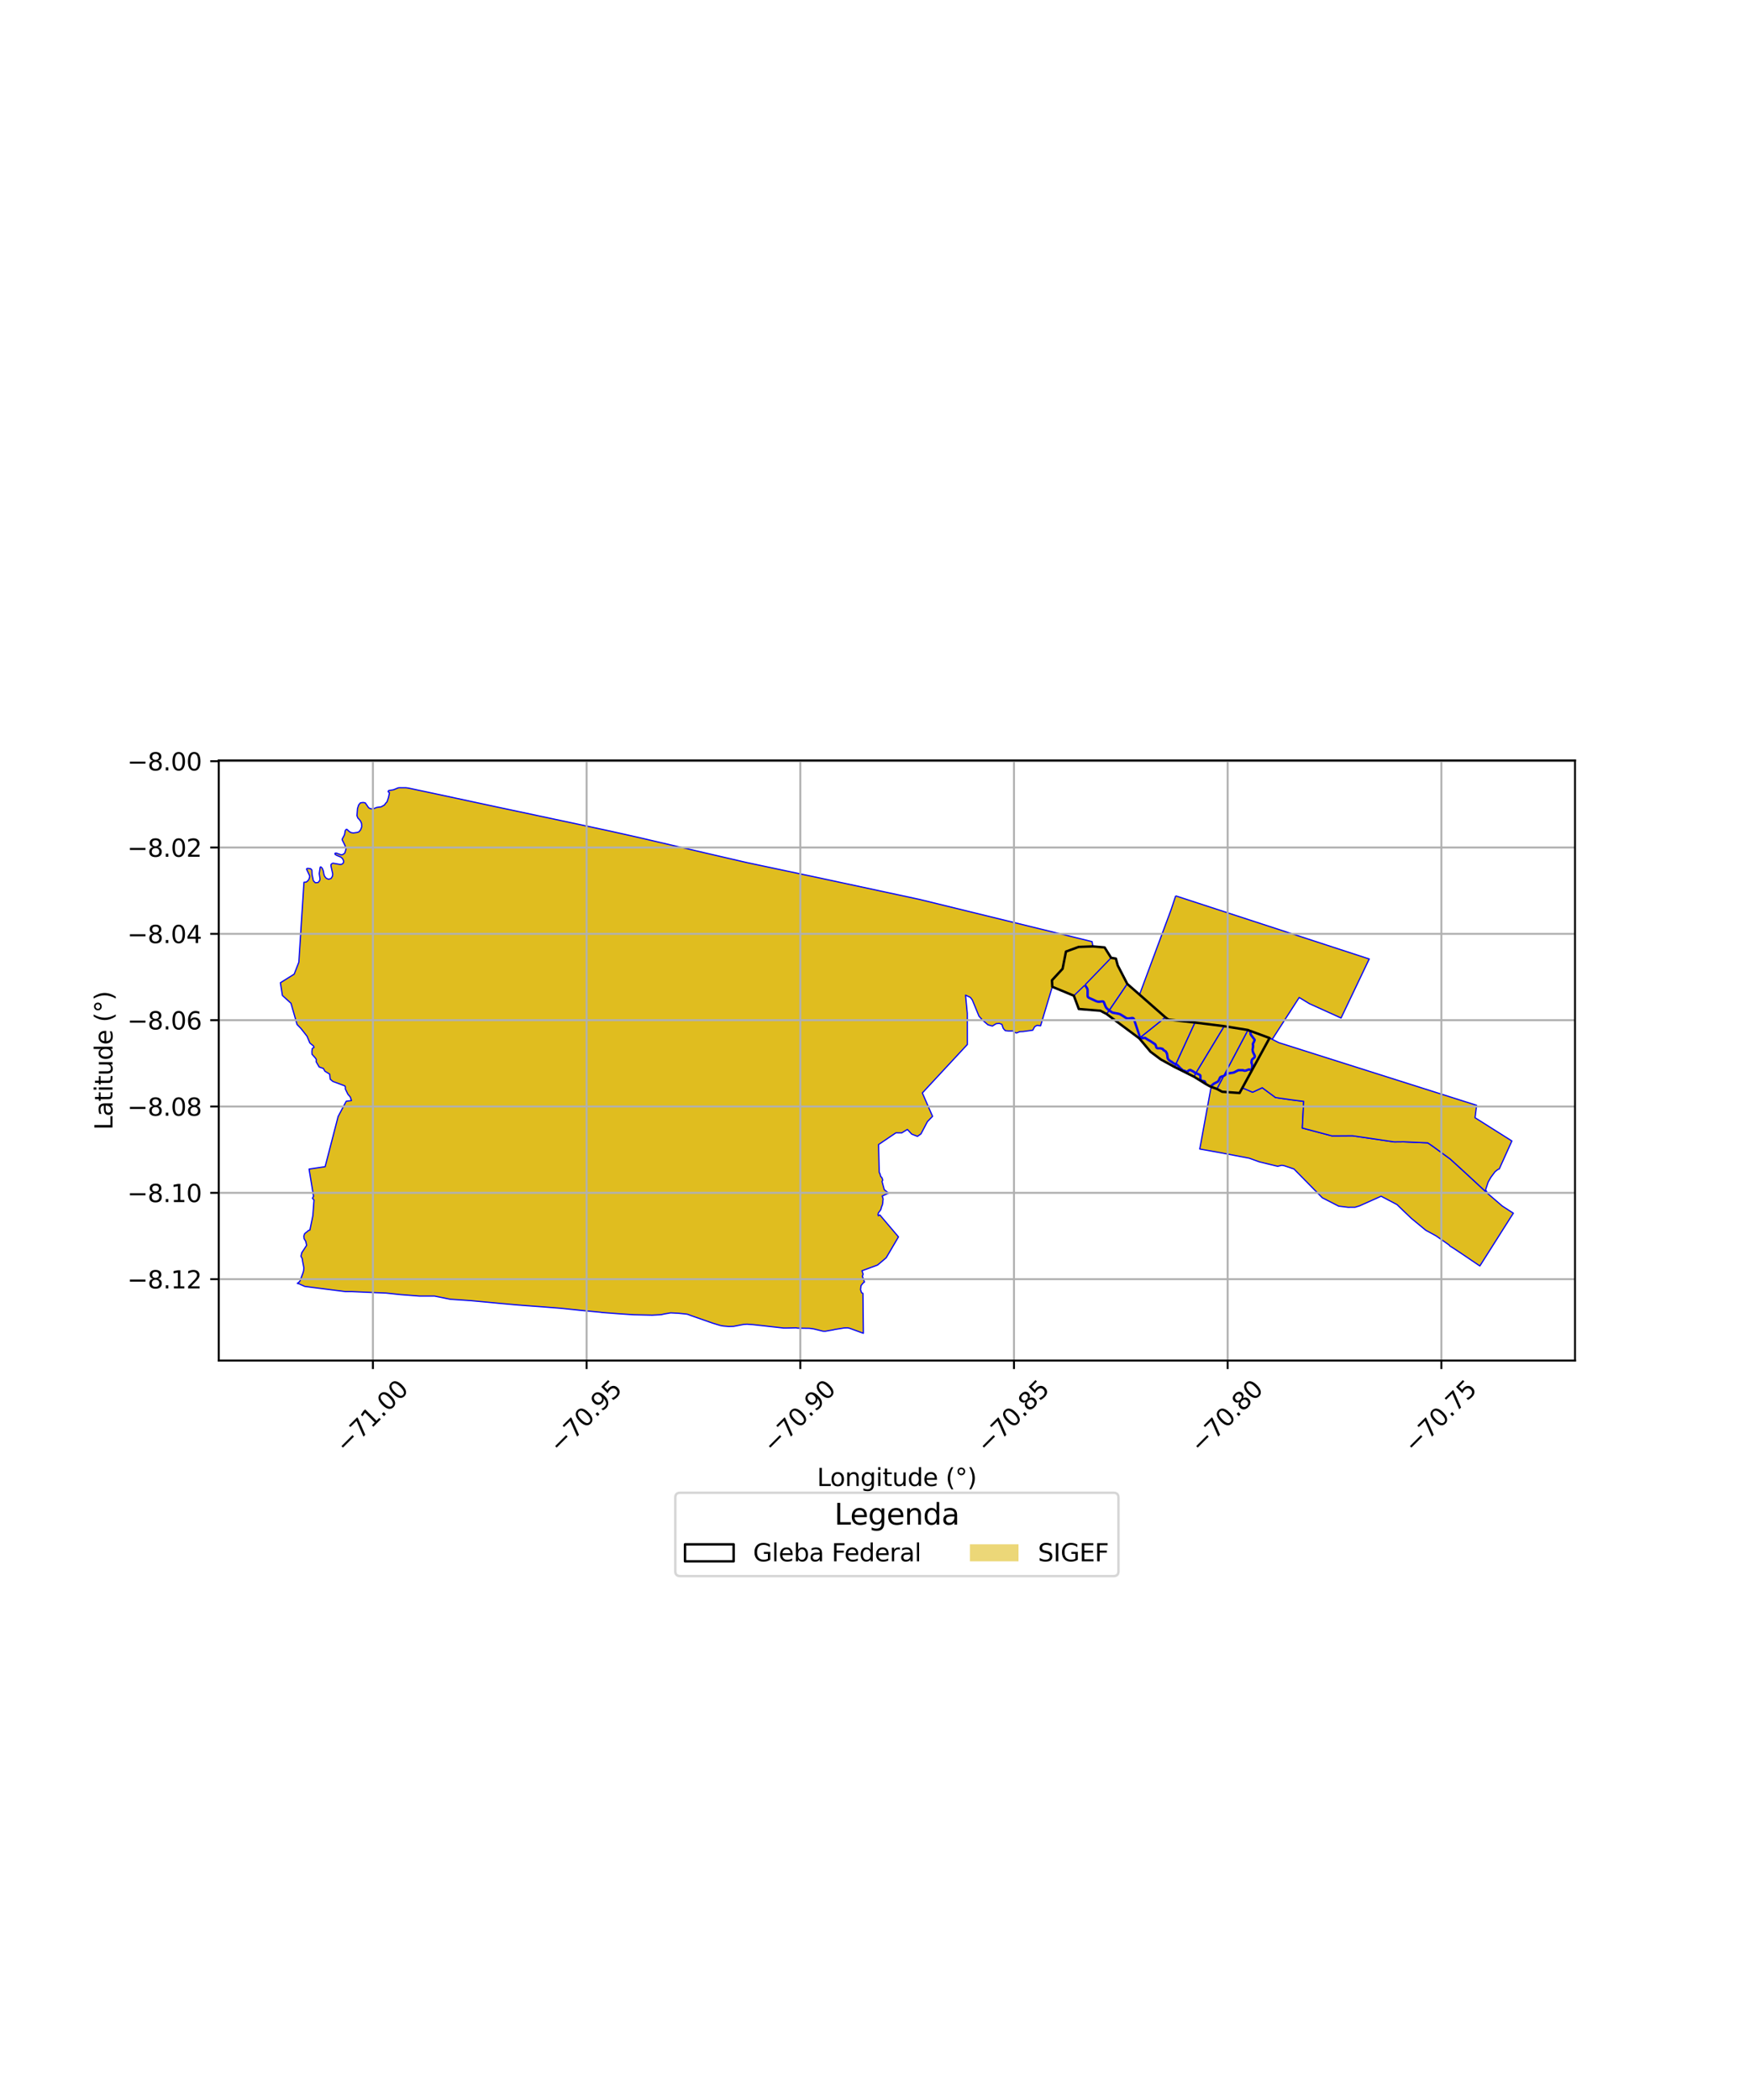 <?xml version="1.0" encoding="utf-8" standalone="no"?>
<!DOCTYPE svg PUBLIC "-//W3C//DTD SVG 1.1//EN"
  "http://www.w3.org/Graphics/SVG/1.1/DTD/svg11.dtd">
<svg xmlns:xlink="http://www.w3.org/1999/xlink" width="720pt" height="864pt" viewBox="0 0 720 864" xmlns="http://www.w3.org/2000/svg" version="1.1">
 <defs>
  <style type="text/css">*{stroke-linejoin: round; stroke-linecap: butt}</style>
 </defs>
 <g id="figure_1">
  <g id="patch_1">
   <path d="M 0 864 
L 720 864 
L 720 0 
L 0 0 
z
" style="fill: #ffffff"/>
  </g>
  <g id="axes_1">
   <g id="patch_2">
    <path d="M 90 559.78 
L 648 559.78 
L 648 312.86 
L 90 312.86 
z
" style="fill: #ffffff"/>
   </g>
   <g id="PatchCollection_1">
    <path d="M 164.312 324.084 
L 167.057 324.106 
L 168.028 324.231 
L 177.88 326.319 
L 205.388 332.215 
L 236.626 338.846 
L 240.017 339.573 
L 240.734 339.727 
L 251.637 342.066 
L 262.212 344.436 
L 262.948 344.607 
L 270.466 346.355 
L 279.289 348.407 
L 295.662 352.2 
L 296.693 352.439 
L 303.155 353.936 
L 307.165 354.864 
L 313.62 356.232 
L 337.412 361.263 
L 363.637 366.893 
L 376.269 369.604 
L 378.165 370.007 
L 449.308 387.413 
L 449.648 389.378 
L 443.793 389.593 
L 438.57 391.506 
L 437.178 398.584 
L 432.812 403.313 
L 432.947 405.994 
L 428.116 422.054 
L 426.727 421.841 
L 425.84 422.302 
L 425.494 422.752 
L 424.932 423.85 
L 420.926 424.405 
L 419.533 424.461 
L 418.197 425.012 
L 417.488 424.744 
L 416.728 424.148 
L 414.951 424.174 
L 413.555 424.028 
L 413.516 423.929 
L 413.041 423.447 
L 412.701 422.962 
L 412.213 421.444 
L 411.14 421.059 
L 409.864 421.175 
L 408.938 421.735 
L 408.307 422.146 
L 406.468 421.631 
L 404.229 419.705 
L 402.772 418.06 
L 400.026 411.397 
L 399.234 410.358 
L 397.259 409.424 
L 397.302 410.051 
L 397.963 416.918 
L 397.979 429.76 
L 379.483 449.671 
L 383.676 459.288 
L 381.57 461.472 
L 378.911 466.516 
L 377.475 467.531 
L 375.104 466.609 
L 373.314 464.69 
L 370.991 466.113 
L 368.609 466.08 
L 361.458 470.906 
L 361.727 482.13 
L 361.803 482.485 
L 362.028 482.825 
L 362.333 483.977 
L 362.812 484.482 
L 363.096 485.183 
L 363.156 485.661 
L 362.889 486.069 
L 363.805 489.441 
L 365.56 490.882 
L 362.954 492.096 
L 363.267 492.981 
L 363.34 493.461 
L 363.261 493.864 
L 363.226 494.344 
L 363.194 494.87 
L 363.035 495.736 
L 362.757 496.371 
L 362.585 496.942 
L 362.393 497.662 
L 361.899 498.351 
L 361.41 498.995 
L 361.233 499.621 
L 361.353 500.207 
L 361.984 499.853 
L 369.657 508.887 
L 364.602 517.486 
L 362.247 519.484 
L 361.024 520.489 
L 354.624 522.835 
L 355.114 524.202 
L 354.816 525.11 
L 355.669 527.463 
L 355.143 527.814 
L 354.244 528.956 
L 354.049 530.591 
L 354.471 531.853 
L 355.038 532.132 
L 355.222 548.556 
L 349.468 546.46 
L 348.693 546.319 
L 347.317 546.361 
L 343.32 547.003 
L 342.918 547.128 
L 339.576 547.718 
L 338.624 547.703 
L 334.767 546.742 
L 333.032 546.503 
L 328.136 546.438 
L 327.625 546.311 
L 323.896 546.39 
L 322.483 546.404 
L 309.869 544.996 
L 307.377 544.814 
L 306.031 544.885 
L 301.856 545.704 
L 299.869 545.769 
L 297.633 545.577 
L 296.46 545.368 
L 293.133 544.358 
L 284.351 541.286 
L 282.975 540.772 
L 282.446 540.659 
L 279.104 540.314 
L 275.935 540.153 
L 273.237 540.622 
L 272 540.908 
L 268.332 541.096 
L 260.64 540.929 
L 255.292 540.574 
L 247.524 539.981 
L 247.19 539.903 
L 238.899 539.118 
L 230.383 538.232 
L 222.957 537.653 
L 218.524 537.331 
L 217.887 537.278 
L 216.691 537.199 
L 212.208 536.851 
L 205.657 536.248 
L 200.91 535.797 
L 193.678 535.126 
L 185.231 534.546 
L 178.768 533.239 
L 172.481 533.235 
L 165.654 532.706 
L 164.7 532.632 
L 158.876 532.012 
L 150.653 531.666 
L 144.58 531.39 
L 142.22 531.408 
L 130.845 529.974 
L 125.39 529.261 
L 122.939 528.177 
L 122.321 528.032 
L 123.186 527.338 
L 123.494 526.873 
L 124.646 523.718 
L 124.909 522.811 
L 125.012 521.612 
L 124.498 518.946 
L 124.342 517.835 
L 123.83 516.853 
L 124.172 515.383 
L 126.151 512.377 
L 125.801 510.734 
L 125.1 509.61 
L 125.013 508.531 
L 125.261 507.718 
L 125.552 507.368 
L 126.672 506.498 
L 126.88 506.234 
L 127.49 506.101 
L 128.724 500.11 
L 129.193 493.72 
L 128.538 493.006 
L 128.994 492.199 
L 127.239 481.475 
L 127.16 480.986 
L 129.923 480.576 
L 130.474 480.497 
L 133.767 480.01 
L 133.91 479.456 
L 134.068 478.843 
L 139.109 459.373 
L 142.439 453.078 
L 144.605 452.797 
L 144.115 451.341 
L 143.147 450.217 
L 142.085 448.056 
L 142.095 447.282 
L 141.891 446.775 
L 136.961 444.946 
L 135.86 444.013 
L 135.643 441.942 
L 133.683 440.732 
L 133.033 439.583 
L 131.323 438.996 
L 130.182 437.03 
L 130.071 436.824 
L 130.118 435.828 
L 129.701 435.248 
L 128.361 433.745 
L 128.312 432.602 
L 128.464 431.395 
L 129.213 430.919 
L 128.897 430.229 
L 128.398 429.893 
L 127.474 429.096 
L 126.32 426.335 
L 124.834 424.444 
L 123.848 423.188 
L 122.221 421.506 
L 121.227 418.043 
L 119.716 412.779 
L 116.184 409.564 
L 115.364 404.326 
L 121.036 400.784 
L 122.952 395.858 
L 125.056 362.983 
L 125.964 362.923 
L 126.677 362.374 
L 127.142 361.659 
L 127.396 360.845 
L 127.385 360.281 
L 126.158 357.693 
L 126.156 357.476 
L 126.274 357.352 
L 126.607 357.266 
L 127.636 357.382 
L 127.952 357.531 
L 128.318 358.003 
L 128.393 359.816 
L 128.952 362.406 
L 129.738 363.185 
L 130.899 363.084 
L 131.546 362.24 
L 131.654 361.663 
L 131.336 359.431 
L 131.7 356.901 
L 131.768 356.773 
L 131.858 356.68 
L 131.962 356.653 
L 132.039 356.687 
L 132.58 357.211 
L 132.996 358.257 
L 133.297 359.891 
L 133.632 360.653 
L 133.952 361.004 
L 134.222 361.334 
L 135.17 361.745 
L 136.203 361.433 
L 136.744 360.573 
L 136.891 359.641 
L 136.166 356.245 
L 136.176 355.777 
L 136.341 355.479 
L 136.904 355.159 
L 137.022 355.154 
L 139.757 355.627 
L 140.321 355.661 
L 140.828 355.456 
L 141.294 354.995 
L 141.38 354.378 
L 141.256 353.88 
L 140.83 353.13 
L 140.152 352.59 
L 138.531 351.927 
L 138.041 351.64 
L 137.904 351.518 
L 137.826 351.401 
L 137.796 351.291 
L 137.842 351.101 
L 137.907 351.038 
L 138.015 350.989 
L 138.176 350.966 
L 138.36 350.981 
L 140.402 351.72 
L 141.043 351.575 
L 141.848 350.986 
L 142.239 349.721 
L 142.386 349.109 
L 141.833 347.638 
L 140.801 345.554 
L 140.824 345.158 
L 141.561 343.78 
L 141.727 343.412 
L 141.81 343.033 
L 142.048 341.732 
L 142.354 341.332 
L 142.487 341.235 
L 142.589 341.2 
L 142.658 341.205 
L 142.76 341.25 
L 143.76 342.172 
L 144.505 342.565 
L 145.377 342.699 
L 146.938 342.477 
L 147.642 342.266 
L 148.346 341.435 
L 148.812 340.219 
L 148.773 338.932 
L 148.491 338.13 
L 148.066 337.44 
L 147.215 336.531 
L 146.86 335.59 
L 147.083 332.642 
L 147.559 331.187 
L 148.29 330.311 
L 149.429 330.157 
L 150.278 330.316 
L 151.641 332.297 
L 152.094 332.586 
L 152.545 332.749 
L 153.033 332.803 
L 153.811 332.673 
L 155.064 332.187 
L 156.822 331.945 
L 158.193 331.185 
L 158.671 330.47 
L 159.234 329.899 
L 159.836 328.113 
L 160.239 326.154 
L 159.687 325.76 
L 159.77 325.404 
L 159.977 325.24 
L 161.893 324.932 
L 163.785 324.154 
L 164.312 324.084 
" clip-path="url(#p48d06130a2)" style="fill: #e0bd1f; stroke: #0000ff; stroke-width: 0.5"/>
    <path d="M 498.296 447.145 
L 500.701 448.035 
L 502.83 449.177 
L 509.984 449.696 
L 511.151 447.558 
L 515.35 449.375 
L 519.326 447.528 
L 524.779 451.557 
L 531.221 452.485 
L 536.366 453.129 
L 535.814 464.111 
L 548.02 467.34 
L 556.425 467.286 
L 573.589 469.805 
L 577.49 469.768 
L 587.394 470.199 
L 589.47 471.595 
L 596.706 476.884 
L 602.764 482.405 
L 612.203 491.141 
L 612.444 491.356 
L 618.097 496.209 
L 622.636 499.144 
L 621.339 501.158 
L 608.855 520.859 
L 605.481 518.58 
L 603.48 517.214 
L 599.722 514.696 
L 598.168 513.665 
L 596.507 512.639 
L 596.215 512.223 
L 590.787 508.441 
L 586.598 506.163 
L 580.691 501.284 
L 577.672 498.413 
L 574.791 495.62 
L 568.227 492.162 
L 559.373 496.12 
L 557.49 496.704 
L 554.638 496.717 
L 550.767 496.246 
L 544.044 492.807 
L 532.376 480.963 
L 528.33 479.6 
L 527.344 479.431 
L 525.669 479.845 
L 518.185 478.039 
L 513.995 476.53 
L 501.394 474.126 
L 493.611 472.747 
L 498.296 447.145 
" clip-path="url(#p48d06130a2)" style="fill: #e0bd1f; stroke: #0000ff; stroke-width: 0.5"/>
    <path d="M 449.648 389.378 
L 454.465 389.797 
L 457.151 394.075 
L 446.529 405.089 
L 446.223 405.403 
L 441.812 409.661 
L 432.947 405.994 
L 432.812 403.313 
L 437.178 398.584 
L 438.57 391.506 
L 443.793 389.593 
L 449.648 389.378 
" clip-path="url(#p48d06130a2)" style="fill: #e0bd1f; stroke: #0000ff; stroke-width: 0.5"/>
    <path d="M 449.648 389.378 
L 454.465 389.797 
L 457.151 394.075 
L 459.111 394.395 
L 459.849 397.184 
L 463.799 404.812 
L 468.838 409.217 
L 479.468 418.549 
L 480.711 419.481 
L 491.653 420.709 
L 503.698 422.206 
L 513.486 423.784 
L 514.293 424.153 
L 514.606 424.216 
L 522.329 427.077 
L 509.984 449.696 
L 502.83 449.177 
L 500.701 448.035 
L 498.113 447.077 
L 497.718 446.905 
L 496.196 446.051 
L 495.762 445.79 
L 491.298 443.019 
L 483.275 439.01 
L 477.637 435.917 
L 473.38 432.743 
L 468.714 427.19 
L 455.311 417.212 
L 452.736 415.844 
L 443.859 415.135 
L 441.812 409.661 
L 432.947 405.994 
L 432.812 403.313 
L 437.178 398.584 
L 438.57 391.506 
L 443.793 389.593 
L 449.648 389.378 
" clip-path="url(#p48d06130a2)" style="fill: #e0bd1f; stroke: #0000ff; stroke-width: 0.5"/>
    <path d="M 468.909 427.027 
L 469.25 427.242 
L 470.032 427.364 
L 470.931 427.258 
L 471.135 427.288 
L 472.194 428.012 
L 473.119 428.51 
L 475.126 429.865 
L 475.35 430.356 
L 475.461 430.86 
L 475.652 431.193 
L 475.793 431.335 
L 476.188 431.544 
L 477.262 431.524 
L 478.188 431.749 
L 478.513 432.207 
L 479.009 432.49 
L 479.451 432.754 
L 479.903 433.612 
L 480.042 434.355 
L 480.103 434.959 
L 480.222 435.577 
L 480.461 435.962 
L 480.931 436.428 
L 481.311 436.725 
L 481.744 436.99 
L 482.06 437.154 
L 482.45 437.5 
L 483.174 437.879 
L 483.734 437.957 
L 483.275 439.01 
L 477.637 435.917 
L 473.38 432.743 
L 468.714 427.19 
L 468.909 427.027 
" clip-path="url(#p48d06130a2)" style="fill: #e0bd1f; stroke: #0000ff; stroke-width: 0.5"/>
    <path d="M 483.708 368.582 
L 563.336 394.551 
L 551.751 418.842 
L 538.748 412.961 
L 534.525 410.398 
L 523.445 427.588 
L 522.329 427.077 
L 514.606 424.216 
L 514.293 424.153 
L 513.486 423.784 
L 503.698 422.206 
L 491.653 420.709 
L 480.711 419.481 
L 479.468 418.549 
L 468.838 409.217 
L 469.057 408.614 
L 481.821 374.276 
L 483.708 368.582 
" clip-path="url(#p48d06130a2)" style="fill: #e0bd1f; stroke: #0000ff; stroke-width: 0.5"/>
    <path d="M 479.468 418.549 
L 480.711 419.481 
L 491.653 420.709 
L 483.929 437.56 
L 483.312 437.414 
L 482.828 437.201 
L 482.318 436.748 
L 481.934 436.545 
L 481.577 436.325 
L 481.257 436.073 
L 480.848 435.679 
L 480.669 435.397 
L 480.579 434.912 
L 480.524 434.352 
L 480.345 433.402 
L 479.841 432.471 
L 479.225 432.06 
L 478.868 431.87 
L 478.609 431.479 
L 478.425 431.318 
L 477.352 431.047 
L 476.311 431.071 
L 476.088 430.949 
L 475.941 430.773 
L 475.805 430.204 
L 475.527 429.595 
L 475.394 429.442 
L 473.322 428.072 
L 472.459 427.609 
L 471.256 426.819 
L 470.942 426.773 
L 470.042 426.879 
L 469.234 426.756 
L 479.468 418.549 
" clip-path="url(#p48d06130a2)" style="fill: #e0bd1f; stroke: #0000ff; stroke-width: 0.5"/>
    <path d="M 483.734 437.957 
L 483.82 438.055 
L 484.426 438.545 
L 485.463 439.688 
L 486.093 440.179 
L 486.472 440.595 
L 486.634 440.679 
L 486.877 440.756 
L 487.049 440.753 
L 487.268 440.791 
L 487.446 440.855 
L 487.532 440.915 
L 487.701 441.08 
L 488.039 441.234 
L 488.296 441.268 
L 488.449 441.255 
L 488.584 441.176 
L 488.96 440.814 
L 489.299 440.541 
L 489.714 440.457 
L 489.77 440.478 
L 489.913 440.588 
L 490.914 441.094 
L 491.431 441.503 
L 491.931 441.771 
L 491.298 443.019 
L 483.275 439.01 
L 483.734 437.957 
" clip-path="url(#p48d06130a2)" style="fill: #e0bd1f; stroke: #0000ff; stroke-width: 0.5"/>
    <path d="M 491.653 420.709 
L 503.698 422.206 
L 492.19 441.253 
L 491.752 441.137 
L 491.239 440.737 
L 490.862 440.514 
L 490.171 440.181 
L 489.922 440.015 
L 489.687 439.966 
L 489.163 440.078 
L 488.626 440.469 
L 488.301 440.783 
L 488.165 440.765 
L 487.976 440.679 
L 487.685 440.435 
L 487.389 440.324 
L 487.201 440.287 
L 486.947 440.273 
L 486.747 440.198 
L 486.472 439.877 
L 485.789 439.335 
L 484.758 438.196 
L 484.097 437.661 
L 483.929 437.56 
L 491.653 420.709 
" clip-path="url(#p48d06130a2)" style="fill: #e0bd1f; stroke: #0000ff; stroke-width: 0.5"/>
    <path d="M 491.931 441.771 
L 492.368 441.934 
L 492.822 442.102 
L 493.479 442.435 
L 493.575 442.516 
L 493.613 442.58 
L 493.644 442.672 
L 493.653 442.786 
L 493.635 443.121 
L 493.618 443.614 
L 493.657 444.064 
L 493.802 444.429 
L 493.875 444.536 
L 494.05 444.717 
L 494.511 444.942 
L 494.845 445.004 
L 495.151 445.03 
L 495.274 445.053 
L 495.449 445.106 
L 495.521 445.212 
L 495.643 445.445 
L 495.762 445.79 
L 491.298 443.019 
L 491.931 441.771 
" clip-path="url(#p48d06130a2)" style="fill: #e0bd1f; stroke: #0000ff; stroke-width: 0.5"/>
    <path d="M 503.698 422.206 
L 513.486 423.784 
L 503.636 442.429 
L 503.137 442.521 
L 502.832 442.61 
L 502.304 442.792 
L 502.007 442.946 
L 501.772 443.181 
L 501.257 444.314 
L 500.969 444.766 
L 500.893 444.826 
L 499.272 445.666 
L 498.553 446.272 
L 498.167 446.563 
L 497.718 446.905 
L 496.196 446.051 
L 496.227 445.694 
L 496.175 445.527 
L 496.138 445.436 
L 496.094 445.277 
L 496.002 445.082 
L 495.924 444.952 
L 495.845 444.834 
L 495.755 444.719 
L 495.606 444.648 
L 495.385 444.584 
L 495.215 444.552 
L 494.909 444.526 
L 494.635 444.476 
L 494.352 444.339 
L 494.246 444.229 
L 494.22 444.191 
L 494.125 443.957 
L 494.097 443.595 
L 494.112 443.167 
L 494.132 442.769 
L 494.116 442.574 
L 494.05 442.376 
L 493.944 442.199 
L 493.765 442.048 
L 492.98 441.645 
L 492.552 441.489 
L 492.19 441.253 
L 503.698 422.206 
" clip-path="url(#p48d06130a2)" style="fill: #e0bd1f; stroke: #0000ff; stroke-width: 0.5"/>
    <path d="M 503.453 442.781 
L 500.701 448.035 
L 498.113 447.077 
L 498.431 446.965 
L 498.853 446.648 
L 499.546 446.063 
L 501.153 445.233 
L 501.312 445.107 
L 501.685 444.531 
L 502.172 443.46 
L 502.291 443.34 
L 502.492 443.236 
L 502.975 443.07 
L 503.453 442.781 
" clip-path="url(#p48d06130a2)" style="fill: #e0bd1f; stroke: #0000ff; stroke-width: 0.5"/>
    <path d="M 514.606 424.216 
L 522.329 427.077 
L 509.984 449.696 
L 502.83 449.177 
L 500.701 448.035 
L 503.453 442.781 
L 503.736 442.799 
L 504.372 442.271 
L 504.696 441.977 
L 504.755 441.945 
L 504.819 441.921 
L 504.882 441.908 
L 505.375 441.904 
L 506.436 441.689 
L 506.983 441.641 
L 507.766 441.466 
L 509.478 440.585 
L 509.583 440.556 
L 509.691 440.54 
L 511.336 440.555 
L 511.897 440.753 
L 512.054 440.764 
L 512.364 440.748 
L 512.863 440.638 
L 513.638 440.315 
L 513.738 440.284 
L 513.842 440.269 
L 513.932 440.264 
L 514.015 440.277 
L 514.526 440.432 
L 514.793 440.488 
L 514.976 440.442 
L 515.235 439.93 
L 515.391 439.022 
L 515.456 438.629 
L 515.413 437.967 
L 515.142 437.278 
L 515.135 437.028 
L 515.199 436.798 
L 515.225 436.34 
L 515.272 436.197 
L 515.409 435.997 
L 515.707 435.721 
L 516.227 435.302 
L 516.414 435.054 
L 516.501 434.676 
L 516.478 434.362 
L 516.367 434.066 
L 516.162 433.64 
L 515.859 433.045 
L 515.716 432.676 
L 515.639 432.266 
L 515.585 431.834 
L 515.658 431.434 
L 515.758 430.883 
L 515.793 430.204 
L 515.751 429.885 
L 515.71 429.629 
L 515.74 429.437 
L 516.053 428.895 
L 516.433 427.965 
L 516.378 427.633 
L 515.522 426.484 
L 515.014 425.825 
L 514.799 425.468 
L 514.736 425.228 
L 514.705 424.473 
L 514.606 424.216 
" clip-path="url(#p48d06130a2)" style="fill: #e0bd1f; stroke: #0000ff; stroke-width: 0.5"/>
    <path d="M 513.486 423.784 
L 514.293 424.153 
L 514.227 424.51 
L 514.261 425.3 
L 514.354 425.658 
L 514.62 426.099 
L 515.142 426.776 
L 515.925 427.828 
L 515.938 427.908 
L 515.622 428.681 
L 515.281 429.274 
L 515.225 429.63 
L 515.278 429.955 
L 515.313 430.223 
L 515.282 430.826 
L 515.187 431.347 
L 515.101 431.82 
L 515.166 432.341 
L 515.254 432.81 
L 515.423 433.243 
L 515.733 433.855 
L 515.927 434.256 
L 516.005 434.467 
L 516.018 434.639 
L 515.971 434.844 
L 515.881 434.963 
L 515.396 435.355 
L 515.046 435.678 
L 514.838 435.981 
L 514.751 436.25 
L 514.724 436.719 
L 514.655 436.969 
L 514.666 437.376 
L 514.941 438.074 
L 514.975 438.605 
L 514.92 438.941 
L 514.764 439.848 
L 514.644 439.965 
L 514.121 439.806 
L 513.956 439.78 
L 513.793 439.789 
L 513.632 439.814 
L 513.475 439.861 
L 512.715 440.179 
L 512.315 440.268 
L 512.059 440.282 
L 511.999 440.278 
L 511.405 440.075 
L 509.657 440.058 
L 509.483 440.084 
L 509.307 440.133 
L 507.603 441.012 
L 506.919 441.163 
L 506.361 441.212 
L 505.333 441.423 
L 504.833 441.427 
L 504.689 441.456 
L 504.556 441.505 
L 504.417 441.582 
L 504.05 441.914 
L 503.636 442.429 
L 513.486 423.784 
" clip-path="url(#p48d06130a2)" style="fill: #e0bd1f; stroke: #0000ff; stroke-width: 0.5"/>
    <path d="M 522.329 427.077 
L 526.203 428.997 
L 607.523 454.75 
L 606.878 459.866 
L 622.032 469.426 
L 616.828 480.961 
L 616.197 481.197 
L 615.099 482.084 
L 613.357 484.424 
L 612.267 486.359 
L 611.214 489.538 
L 612.203 491.141 
L 602.764 482.405 
L 596.706 476.884 
L 589.47 471.595 
L 587.394 470.199 
L 577.49 469.768 
L 573.589 469.805 
L 556.425 467.286 
L 548.02 467.34 
L 535.814 464.111 
L 536.366 453.129 
L 531.221 452.485 
L 524.779 451.557 
L 519.326 447.528 
L 515.35 449.375 
L 511.151 447.558 
L 522.329 427.077 
" clip-path="url(#p48d06130a2)" style="fill: #e0bd1f; stroke: #0000ff; stroke-width: 0.5"/>
    <path d="M 457.151 394.075 
L 459.111 394.395 
L 459.849 397.184 
L 463.799 404.812 
L 456.483 415.56 
L 455.481 414.618 
L 455.263 414.346 
L 455.101 414.037 
L 454.38 412.251 
L 454.035 411.853 
L 453.521 411.746 
L 452.189 411.912 
L 451.627 411.863 
L 451.09 411.687 
L 448.073 410.291 
L 447.808 410.079 
L 447.709 409.754 
L 447.713 407.484 
L 447.642 406.89 
L 447.388 406.349 
L 446.529 405.089 
L 457.151 394.075 
" clip-path="url(#p48d06130a2)" style="fill: #e0bd1f; stroke: #0000ff; stroke-width: 0.5"/>
    <path d="M 446.223 405.403 
L 446.993 406.621 
L 447.183 407.027 
L 447.235 407.473 
L 447.23 409.753 
L 447.408 410.344 
L 447.884 410.734 
L 450.891 412.124 
L 451.543 412.337 
L 452.226 412.393 
L 453.58 412.224 
L 453.793 412.268 
L 453.937 412.434 
L 454.658 414.218 
L 454.867 414.617 
L 455.15 414.966 
L 456.212 415.938 
L 455.311 417.212 
L 452.736 415.844 
L 443.859 415.135 
L 441.812 409.661 
L 446.223 405.403 
" clip-path="url(#p48d06130a2)" style="fill: #e0bd1f; stroke: #0000ff; stroke-width: 0.5"/>
    <path d="M 463.799 404.812 
L 479.468 418.549 
L 469.234 426.756 
L 466.698 419.058 
L 466.311 418.672 
L 465.774 418.584 
L 464.226 418.813 
L 463.821 418.784 
L 463.446 418.626 
L 461.291 417.27 
L 460.689 416.982 
L 460.047 416.804 
L 457.816 416.393 
L 456.483 415.56 
L 463.799 404.812 
" clip-path="url(#p48d06130a2)" style="fill: #e0bd1f; stroke: #0000ff; stroke-width: 0.5"/>
    <path d="M 456.212 415.938 
L 457.638 416.85 
L 459.961 417.277 
L 460.52 417.432 
L 461.043 417.682 
L 463.192 419.034 
L 463.717 419.254 
L 464.284 419.292 
L 465.844 419.06 
L 466.08 419.095 
L 466.258 419.254 
L 468.909 427.027 
L 468.714 427.19 
L 455.311 417.212 
L 456.212 415.938 
" clip-path="url(#p48d06130a2)" style="fill: #e0bd1f; stroke: #0000ff; stroke-width: 0.5"/>
   </g>
   <g id="PatchCollection_2">
    <path d="M 449.648 389.378 
L 454.465 389.797 
L 457.151 394.075 
L 459.111 394.395 
L 459.849 397.184 
L 463.799 404.812 
L 468.838 409.217 
L 479.468 418.549 
L 480.711 419.481 
L 491.653 420.709 
L 503.698 422.206 
L 513.486 423.784 
L 514.293 424.153 
L 514.606 424.216 
L 522.329 427.077 
L 509.984 449.696 
L 502.83 449.177 
L 500.701 448.035 
L 498.113 447.077 
L 497.718 446.905 
L 496.196 446.051 
L 495.762 445.79 
L 491.298 443.019 
L 483.275 439.01 
L 477.637 435.917 
L 473.38 432.743 
L 468.714 427.19 
L 455.311 417.212 
L 452.736 415.844 
L 443.859 415.135 
L 441.812 409.661 
L 432.947 405.994 
L 432.812 403.313 
L 437.178 398.584 
L 438.57 391.506 
L 443.793 389.593 
L 449.648 389.378 
" clip-path="url(#p48d06130a2)" style="fill: none; stroke: #000000"/>
   </g>
   <g id="matplotlib.axis_1">
    <g id="xtick_1">
     <g id="line2d_1">
      <path d="M 153.433 559.78 
L 153.433 312.86 
" clip-path="url(#p48d06130a2)" style="fill: none; stroke: #b0b0b0; stroke-width: 0.8; stroke-linecap: square"/>
     </g>
     <g id="line2d_2">
      <defs>
       <path id="m58d6771535" d="M 0 0 
L 0 3.5 
" style="stroke: #000000; stroke-width: 0.8"/>
      </defs>
      <g>
       <use xlink:href="#m58d6771535" x="153.433" y="559.78" style="stroke: #000000; stroke-width: 0.8"/>
      </g>
     </g>
     <g id="text_1">
      <!-- −71.00 -->
      <g transform="translate(142.3 598.321) rotate(-45) scale(0.1 -0.1)">
       <defs>
        <path id="DejaVuSans-2212" d="M 678 2272 
L 4684 2272 
L 4684 1741 
L 678 1741 
L 678 2272 
z
" transform="scale(0.016)"/>
        <path id="DejaVuSans-37" d="M 525 4666 
L 3525 4666 
L 3525 4397 
L 1831 0 
L 1172 0 
L 2766 4134 
L 525 4134 
L 525 4666 
z
" transform="scale(0.016)"/>
        <path id="DejaVuSans-31" d="M 794 531 
L 1825 531 
L 1825 4091 
L 703 3866 
L 703 4441 
L 1819 4666 
L 2450 4666 
L 2450 531 
L 3481 531 
L 3481 0 
L 794 0 
L 794 531 
z
" transform="scale(0.016)"/>
        <path id="DejaVuSans-2e" d="M 684 794 
L 1344 794 
L 1344 0 
L 684 0 
L 684 794 
z
" transform="scale(0.016)"/>
        <path id="DejaVuSans-30" d="M 2034 4250 
Q 1547 4250 1301 3770 
Q 1056 3291 1056 2328 
Q 1056 1369 1301 889 
Q 1547 409 2034 409 
Q 2525 409 2770 889 
Q 3016 1369 3016 2328 
Q 3016 3291 2770 3770 
Q 2525 4250 2034 4250 
z
M 2034 4750 
Q 2819 4750 3233 4129 
Q 3647 3509 3647 2328 
Q 3647 1150 3233 529 
Q 2819 -91 2034 -91 
Q 1250 -91 836 529 
Q 422 1150 422 2328 
Q 422 3509 836 4129 
Q 1250 4750 2034 4750 
z
" transform="scale(0.016)"/>
       </defs>
       <use xlink:href="#DejaVuSans-2212"/>
       <use xlink:href="#DejaVuSans-37" transform="translate(83.789 0)"/>
       <use xlink:href="#DejaVuSans-31" transform="translate(147.412 0)"/>
       <use xlink:href="#DejaVuSans-2e" transform="translate(211.035 0)"/>
       <use xlink:href="#DejaVuSans-30" transform="translate(242.822 0)"/>
       <use xlink:href="#DejaVuSans-30" transform="translate(306.445 0)"/>
      </g>
     </g>
    </g>
    <g id="xtick_2">
     <g id="line2d_3">
      <path d="M 241.35 559.78 
L 241.35 312.86 
" clip-path="url(#p48d06130a2)" style="fill: none; stroke: #b0b0b0; stroke-width: 0.8; stroke-linecap: square"/>
     </g>
     <g id="line2d_4">
      <g>
       <use xlink:href="#m58d6771535" x="241.35" y="559.78" style="stroke: #000000; stroke-width: 0.8"/>
      </g>
     </g>
     <g id="text_2">
      <!-- −70.95 -->
      <g transform="translate(230.216 598.321) rotate(-45) scale(0.1 -0.1)">
       <defs>
        <path id="DejaVuSans-39" d="M 703 97 
L 703 672 
Q 941 559 1184 500 
Q 1428 441 1663 441 
Q 2288 441 2617 861 
Q 2947 1281 2994 2138 
Q 2813 1869 2534 1725 
Q 2256 1581 1919 1581 
Q 1219 1581 811 2004 
Q 403 2428 403 3163 
Q 403 3881 828 4315 
Q 1253 4750 1959 4750 
Q 2769 4750 3195 4129 
Q 3622 3509 3622 2328 
Q 3622 1225 3098 567 
Q 2575 -91 1691 -91 
Q 1453 -91 1209 -44 
Q 966 3 703 97 
z
M 1959 2075 
Q 2384 2075 2632 2365 
Q 2881 2656 2881 3163 
Q 2881 3666 2632 3958 
Q 2384 4250 1959 4250 
Q 1534 4250 1286 3958 
Q 1038 3666 1038 3163 
Q 1038 2656 1286 2365 
Q 1534 2075 1959 2075 
z
" transform="scale(0.016)"/>
        <path id="DejaVuSans-35" d="M 691 4666 
L 3169 4666 
L 3169 4134 
L 1269 4134 
L 1269 2991 
Q 1406 3038 1543 3061 
Q 1681 3084 1819 3084 
Q 2600 3084 3056 2656 
Q 3513 2228 3513 1497 
Q 3513 744 3044 326 
Q 2575 -91 1722 -91 
Q 1428 -91 1123 -41 
Q 819 9 494 109 
L 494 744 
Q 775 591 1075 516 
Q 1375 441 1709 441 
Q 2250 441 2565 725 
Q 2881 1009 2881 1497 
Q 2881 1984 2565 2268 
Q 2250 2553 1709 2553 
Q 1456 2553 1204 2497 
Q 953 2441 691 2322 
L 691 4666 
z
" transform="scale(0.016)"/>
       </defs>
       <use xlink:href="#DejaVuSans-2212"/>
       <use xlink:href="#DejaVuSans-37" transform="translate(83.789 0)"/>
       <use xlink:href="#DejaVuSans-30" transform="translate(147.412 0)"/>
       <use xlink:href="#DejaVuSans-2e" transform="translate(211.035 0)"/>
       <use xlink:href="#DejaVuSans-39" transform="translate(242.822 0)"/>
       <use xlink:href="#DejaVuSans-35" transform="translate(306.445 0)"/>
      </g>
     </g>
    </g>
    <g id="xtick_3">
     <g id="line2d_5">
      <path d="M 329.266 559.78 
L 329.266 312.86 
" clip-path="url(#p48d06130a2)" style="fill: none; stroke: #b0b0b0; stroke-width: 0.8; stroke-linecap: square"/>
     </g>
     <g id="line2d_6">
      <g>
       <use xlink:href="#m58d6771535" x="329.266" y="559.78" style="stroke: #000000; stroke-width: 0.8"/>
      </g>
     </g>
     <g id="text_3">
      <!-- −70.90 -->
      <g transform="translate(318.133 598.321) rotate(-45) scale(0.1 -0.1)">
       <use xlink:href="#DejaVuSans-2212"/>
       <use xlink:href="#DejaVuSans-37" transform="translate(83.789 0)"/>
       <use xlink:href="#DejaVuSans-30" transform="translate(147.412 0)"/>
       <use xlink:href="#DejaVuSans-2e" transform="translate(211.035 0)"/>
       <use xlink:href="#DejaVuSans-39" transform="translate(242.822 0)"/>
       <use xlink:href="#DejaVuSans-30" transform="translate(306.445 0)"/>
      </g>
     </g>
    </g>
    <g id="xtick_4">
     <g id="line2d_7">
      <path d="M 417.183 559.78 
L 417.183 312.86 
" clip-path="url(#p48d06130a2)" style="fill: none; stroke: #b0b0b0; stroke-width: 0.8; stroke-linecap: square"/>
     </g>
     <g id="line2d_8">
      <g>
       <use xlink:href="#m58d6771535" x="417.183" y="559.78" style="stroke: #000000; stroke-width: 0.8"/>
      </g>
     </g>
     <g id="text_4">
      <!-- −70.85 -->
      <g transform="translate(406.05 598.321) rotate(-45) scale(0.1 -0.1)">
       <defs>
        <path id="DejaVuSans-38" d="M 2034 2216 
Q 1584 2216 1326 1975 
Q 1069 1734 1069 1313 
Q 1069 891 1326 650 
Q 1584 409 2034 409 
Q 2484 409 2743 651 
Q 3003 894 3003 1313 
Q 3003 1734 2745 1975 
Q 2488 2216 2034 2216 
z
M 1403 2484 
Q 997 2584 770 2862 
Q 544 3141 544 3541 
Q 544 4100 942 4425 
Q 1341 4750 2034 4750 
Q 2731 4750 3128 4425 
Q 3525 4100 3525 3541 
Q 3525 3141 3298 2862 
Q 3072 2584 2669 2484 
Q 3125 2378 3379 2068 
Q 3634 1759 3634 1313 
Q 3634 634 3220 271 
Q 2806 -91 2034 -91 
Q 1263 -91 848 271 
Q 434 634 434 1313 
Q 434 1759 690 2068 
Q 947 2378 1403 2484 
z
M 1172 3481 
Q 1172 3119 1398 2916 
Q 1625 2713 2034 2713 
Q 2441 2713 2670 2916 
Q 2900 3119 2900 3481 
Q 2900 3844 2670 4047 
Q 2441 4250 2034 4250 
Q 1625 4250 1398 4047 
Q 1172 3844 1172 3481 
z
" transform="scale(0.016)"/>
       </defs>
       <use xlink:href="#DejaVuSans-2212"/>
       <use xlink:href="#DejaVuSans-37" transform="translate(83.789 0)"/>
       <use xlink:href="#DejaVuSans-30" transform="translate(147.412 0)"/>
       <use xlink:href="#DejaVuSans-2e" transform="translate(211.035 0)"/>
       <use xlink:href="#DejaVuSans-38" transform="translate(242.822 0)"/>
       <use xlink:href="#DejaVuSans-35" transform="translate(306.445 0)"/>
      </g>
     </g>
    </g>
    <g id="xtick_5">
     <g id="line2d_9">
      <path d="M 505.1 559.78 
L 505.1 312.86 
" clip-path="url(#p48d06130a2)" style="fill: none; stroke: #b0b0b0; stroke-width: 0.8; stroke-linecap: square"/>
     </g>
     <g id="line2d_10">
      <g>
       <use xlink:href="#m58d6771535" x="505.1" y="559.78" style="stroke: #000000; stroke-width: 0.8"/>
      </g>
     </g>
     <g id="text_5">
      <!-- −70.80 -->
      <g transform="translate(493.967 598.321) rotate(-45) scale(0.1 -0.1)">
       <use xlink:href="#DejaVuSans-2212"/>
       <use xlink:href="#DejaVuSans-37" transform="translate(83.789 0)"/>
       <use xlink:href="#DejaVuSans-30" transform="translate(147.412 0)"/>
       <use xlink:href="#DejaVuSans-2e" transform="translate(211.035 0)"/>
       <use xlink:href="#DejaVuSans-38" transform="translate(242.822 0)"/>
       <use xlink:href="#DejaVuSans-30" transform="translate(306.445 0)"/>
      </g>
     </g>
    </g>
    <g id="xtick_6">
     <g id="line2d_11">
      <path d="M 593.017 559.78 
L 593.017 312.86 
" clip-path="url(#p48d06130a2)" style="fill: none; stroke: #b0b0b0; stroke-width: 0.8; stroke-linecap: square"/>
     </g>
     <g id="line2d_12">
      <g>
       <use xlink:href="#m58d6771535" x="593.017" y="559.78" style="stroke: #000000; stroke-width: 0.8"/>
      </g>
     </g>
     <g id="text_6">
      <!-- −70.75 -->
      <g transform="translate(581.884 598.321) rotate(-45) scale(0.1 -0.1)">
       <use xlink:href="#DejaVuSans-2212"/>
       <use xlink:href="#DejaVuSans-37" transform="translate(83.789 0)"/>
       <use xlink:href="#DejaVuSans-30" transform="translate(147.412 0)"/>
       <use xlink:href="#DejaVuSans-2e" transform="translate(211.035 0)"/>
       <use xlink:href="#DejaVuSans-37" transform="translate(242.822 0)"/>
       <use xlink:href="#DejaVuSans-35" transform="translate(306.445 0)"/>
      </g>
     </g>
    </g>
    <g id="text_7">
     <!-- Longitude (°) -->
     <g transform="translate(336.14 611.39) scale(0.1 -0.1)">
      <defs>
       <path id="DejaVuSans-4c" d="M 628 4666 
L 1259 4666 
L 1259 531 
L 3531 531 
L 3531 0 
L 628 0 
L 628 4666 
z
" transform="scale(0.016)"/>
       <path id="DejaVuSans-6f" d="M 1959 3097 
Q 1497 3097 1228 2736 
Q 959 2375 959 1747 
Q 959 1119 1226 758 
Q 1494 397 1959 397 
Q 2419 397 2687 759 
Q 2956 1122 2956 1747 
Q 2956 2369 2687 2733 
Q 2419 3097 1959 3097 
z
M 1959 3584 
Q 2709 3584 3137 3096 
Q 3566 2609 3566 1747 
Q 3566 888 3137 398 
Q 2709 -91 1959 -91 
Q 1206 -91 779 398 
Q 353 888 353 1747 
Q 353 2609 779 3096 
Q 1206 3584 1959 3584 
z
" transform="scale(0.016)"/>
       <path id="DejaVuSans-6e" d="M 3513 2113 
L 3513 0 
L 2938 0 
L 2938 2094 
Q 2938 2591 2744 2837 
Q 2550 3084 2163 3084 
Q 1697 3084 1428 2787 
Q 1159 2491 1159 1978 
L 1159 0 
L 581 0 
L 581 3500 
L 1159 3500 
L 1159 2956 
Q 1366 3272 1645 3428 
Q 1925 3584 2291 3584 
Q 2894 3584 3203 3211 
Q 3513 2838 3513 2113 
z
" transform="scale(0.016)"/>
       <path id="DejaVuSans-67" d="M 2906 1791 
Q 2906 2416 2648 2759 
Q 2391 3103 1925 3103 
Q 1463 3103 1205 2759 
Q 947 2416 947 1791 
Q 947 1169 1205 825 
Q 1463 481 1925 481 
Q 2391 481 2648 825 
Q 2906 1169 2906 1791 
z
M 3481 434 
Q 3481 -459 3084 -895 
Q 2688 -1331 1869 -1331 
Q 1566 -1331 1297 -1286 
Q 1028 -1241 775 -1147 
L 775 -588 
Q 1028 -725 1275 -790 
Q 1522 -856 1778 -856 
Q 2344 -856 2625 -561 
Q 2906 -266 2906 331 
L 2906 616 
Q 2728 306 2450 153 
Q 2172 0 1784 0 
Q 1141 0 747 490 
Q 353 981 353 1791 
Q 353 2603 747 3093 
Q 1141 3584 1784 3584 
Q 2172 3584 2450 3431 
Q 2728 3278 2906 2969 
L 2906 3500 
L 3481 3500 
L 3481 434 
z
" transform="scale(0.016)"/>
       <path id="DejaVuSans-69" d="M 603 3500 
L 1178 3500 
L 1178 0 
L 603 0 
L 603 3500 
z
M 603 4863 
L 1178 4863 
L 1178 4134 
L 603 4134 
L 603 4863 
z
" transform="scale(0.016)"/>
       <path id="DejaVuSans-74" d="M 1172 4494 
L 1172 3500 
L 2356 3500 
L 2356 3053 
L 1172 3053 
L 1172 1153 
Q 1172 725 1289 603 
Q 1406 481 1766 481 
L 2356 481 
L 2356 0 
L 1766 0 
Q 1100 0 847 248 
Q 594 497 594 1153 
L 594 3053 
L 172 3053 
L 172 3500 
L 594 3500 
L 594 4494 
L 1172 4494 
z
" transform="scale(0.016)"/>
       <path id="DejaVuSans-75" d="M 544 1381 
L 544 3500 
L 1119 3500 
L 1119 1403 
Q 1119 906 1312 657 
Q 1506 409 1894 409 
Q 2359 409 2629 706 
Q 2900 1003 2900 1516 
L 2900 3500 
L 3475 3500 
L 3475 0 
L 2900 0 
L 2900 538 
Q 2691 219 2414 64 
Q 2138 -91 1772 -91 
Q 1169 -91 856 284 
Q 544 659 544 1381 
z
M 1991 3584 
L 1991 3584 
z
" transform="scale(0.016)"/>
       <path id="DejaVuSans-64" d="M 2906 2969 
L 2906 4863 
L 3481 4863 
L 3481 0 
L 2906 0 
L 2906 525 
Q 2725 213 2448 61 
Q 2172 -91 1784 -91 
Q 1150 -91 751 415 
Q 353 922 353 1747 
Q 353 2572 751 3078 
Q 1150 3584 1784 3584 
Q 2172 3584 2448 3432 
Q 2725 3281 2906 2969 
z
M 947 1747 
Q 947 1113 1208 752 
Q 1469 391 1925 391 
Q 2381 391 2643 752 
Q 2906 1113 2906 1747 
Q 2906 2381 2643 2742 
Q 2381 3103 1925 3103 
Q 1469 3103 1208 2742 
Q 947 2381 947 1747 
z
" transform="scale(0.016)"/>
       <path id="DejaVuSans-65" d="M 3597 1894 
L 3597 1613 
L 953 1613 
Q 991 1019 1311 708 
Q 1631 397 2203 397 
Q 2534 397 2845 478 
Q 3156 559 3463 722 
L 3463 178 
Q 3153 47 2828 -22 
Q 2503 -91 2169 -91 
Q 1331 -91 842 396 
Q 353 884 353 1716 
Q 353 2575 817 3079 
Q 1281 3584 2069 3584 
Q 2775 3584 3186 3129 
Q 3597 2675 3597 1894 
z
M 3022 2063 
Q 3016 2534 2758 2815 
Q 2500 3097 2075 3097 
Q 1594 3097 1305 2825 
Q 1016 2553 972 2059 
L 3022 2063 
z
" transform="scale(0.016)"/>
       <path id="DejaVuSans-20" transform="scale(0.016)"/>
       <path id="DejaVuSans-28" d="M 1984 4856 
Q 1566 4138 1362 3434 
Q 1159 2731 1159 2009 
Q 1159 1288 1364 580 
Q 1569 -128 1984 -844 
L 1484 -844 
Q 1016 -109 783 600 
Q 550 1309 550 2009 
Q 550 2706 781 3412 
Q 1013 4119 1484 4856 
L 1984 4856 
z
" transform="scale(0.016)"/>
       <path id="DejaVuSans-b0" d="M 1600 4347 
Q 1350 4347 1178 4173 
Q 1006 4000 1006 3750 
Q 1006 3503 1178 3333 
Q 1350 3163 1600 3163 
Q 1850 3163 2022 3333 
Q 2194 3503 2194 3750 
Q 2194 3997 2020 4172 
Q 1847 4347 1600 4347 
z
M 1600 4750 
Q 1800 4750 1984 4673 
Q 2169 4597 2303 4453 
Q 2447 4313 2519 4134 
Q 2591 3956 2591 3750 
Q 2591 3338 2302 3052 
Q 2013 2766 1594 2766 
Q 1172 2766 890 3047 
Q 609 3328 609 3750 
Q 609 4169 896 4459 
Q 1184 4750 1600 4750 
z
" transform="scale(0.016)"/>
       <path id="DejaVuSans-29" d="M 513 4856 
L 1013 4856 
Q 1481 4119 1714 3412 
Q 1947 2706 1947 2009 
Q 1947 1309 1714 600 
Q 1481 -109 1013 -844 
L 513 -844 
Q 928 -128 1133 580 
Q 1338 1288 1338 2009 
Q 1338 2731 1133 3434 
Q 928 4138 513 4856 
z
" transform="scale(0.016)"/>
      </defs>
      <use xlink:href="#DejaVuSans-4c"/>
      <use xlink:href="#DejaVuSans-6f" transform="translate(53.963 0)"/>
      <use xlink:href="#DejaVuSans-6e" transform="translate(115.145 0)"/>
      <use xlink:href="#DejaVuSans-67" transform="translate(178.523 0)"/>
      <use xlink:href="#DejaVuSans-69" transform="translate(242 0)"/>
      <use xlink:href="#DejaVuSans-74" transform="translate(269.783 0)"/>
      <use xlink:href="#DejaVuSans-75" transform="translate(308.992 0)"/>
      <use xlink:href="#DejaVuSans-64" transform="translate(372.371 0)"/>
      <use xlink:href="#DejaVuSans-65" transform="translate(435.848 0)"/>
      <use xlink:href="#DejaVuSans-20" transform="translate(497.371 0)"/>
      <use xlink:href="#DejaVuSans-28" transform="translate(529.158 0)"/>
      <use xlink:href="#DejaVuSans-b0" transform="translate(568.172 0)"/>
      <use xlink:href="#DejaVuSans-29" transform="translate(618.172 0)"/>
     </g>
    </g>
   </g>
   <g id="matplotlib.axis_2">
    <g id="ytick_1">
     <g id="line2d_13">
      <path d="M 90 526.284 
L 648 526.284 
" clip-path="url(#p48d06130a2)" style="fill: none; stroke: #b0b0b0; stroke-width: 0.8; stroke-linecap: square"/>
     </g>
     <g id="line2d_14">
      <defs>
       <path id="m68881d5acb" d="M 0 0 
L -3.5 0 
" style="stroke: #000000; stroke-width: 0.8"/>
      </defs>
      <g>
       <use xlink:href="#m68881d5acb" x="90" y="526.284" style="stroke: #000000; stroke-width: 0.8"/>
      </g>
     </g>
     <g id="text_8">
      <!-- −8.12 -->
      <g transform="translate(52.355 530.084) scale(0.1 -0.1)">
       <defs>
        <path id="DejaVuSans-32" d="M 1228 531 
L 3431 531 
L 3431 0 
L 469 0 
L 469 531 
Q 828 903 1448 1529 
Q 2069 2156 2228 2338 
Q 2531 2678 2651 2914 
Q 2772 3150 2772 3378 
Q 2772 3750 2511 3984 
Q 2250 4219 1831 4219 
Q 1534 4219 1204 4116 
Q 875 4013 500 3803 
L 500 4441 
Q 881 4594 1212 4672 
Q 1544 4750 1819 4750 
Q 2544 4750 2975 4387 
Q 3406 4025 3406 3419 
Q 3406 3131 3298 2873 
Q 3191 2616 2906 2266 
Q 2828 2175 2409 1742 
Q 1991 1309 1228 531 
z
" transform="scale(0.016)"/>
       </defs>
       <use xlink:href="#DejaVuSans-2212"/>
       <use xlink:href="#DejaVuSans-38" transform="translate(83.789 0)"/>
       <use xlink:href="#DejaVuSans-2e" transform="translate(147.412 0)"/>
       <use xlink:href="#DejaVuSans-31" transform="translate(179.199 0)"/>
       <use xlink:href="#DejaVuSans-32" transform="translate(242.822 0)"/>
      </g>
     </g>
    </g>
    <g id="ytick_2">
     <g id="line2d_15">
      <path d="M 90 490.767 
L 648 490.767 
" clip-path="url(#p48d06130a2)" style="fill: none; stroke: #b0b0b0; stroke-width: 0.8; stroke-linecap: square"/>
     </g>
     <g id="line2d_16">
      <g>
       <use xlink:href="#m68881d5acb" x="90" y="490.767" style="stroke: #000000; stroke-width: 0.8"/>
      </g>
     </g>
     <g id="text_9">
      <!-- −8.10 -->
      <g transform="translate(52.355 494.566) scale(0.1 -0.1)">
       <use xlink:href="#DejaVuSans-2212"/>
       <use xlink:href="#DejaVuSans-38" transform="translate(83.789 0)"/>
       <use xlink:href="#DejaVuSans-2e" transform="translate(147.412 0)"/>
       <use xlink:href="#DejaVuSans-31" transform="translate(179.199 0)"/>
       <use xlink:href="#DejaVuSans-30" transform="translate(242.822 0)"/>
      </g>
     </g>
    </g>
    <g id="ytick_3">
     <g id="line2d_17">
      <path d="M 90 455.249 
L 648 455.249 
" clip-path="url(#p48d06130a2)" style="fill: none; stroke: #b0b0b0; stroke-width: 0.8; stroke-linecap: square"/>
     </g>
     <g id="line2d_18">
      <g>
       <use xlink:href="#m68881d5acb" x="90" y="455.249" style="stroke: #000000; stroke-width: 0.8"/>
      </g>
     </g>
     <g id="text_10">
      <!-- −8.08 -->
      <g transform="translate(52.355 459.048) scale(0.1 -0.1)">
       <use xlink:href="#DejaVuSans-2212"/>
       <use xlink:href="#DejaVuSans-38" transform="translate(83.789 0)"/>
       <use xlink:href="#DejaVuSans-2e" transform="translate(147.412 0)"/>
       <use xlink:href="#DejaVuSans-30" transform="translate(179.199 0)"/>
       <use xlink:href="#DejaVuSans-38" transform="translate(242.822 0)"/>
      </g>
     </g>
    </g>
    <g id="ytick_4">
     <g id="line2d_19">
      <path d="M 90 419.732 
L 648 419.732 
" clip-path="url(#p48d06130a2)" style="fill: none; stroke: #b0b0b0; stroke-width: 0.8; stroke-linecap: square"/>
     </g>
     <g id="line2d_20">
      <g>
       <use xlink:href="#m68881d5acb" x="90" y="419.732" style="stroke: #000000; stroke-width: 0.8"/>
      </g>
     </g>
     <g id="text_11">
      <!-- −8.06 -->
      <g transform="translate(52.355 423.531) scale(0.1 -0.1)">
       <defs>
        <path id="DejaVuSans-36" d="M 2113 2584 
Q 1688 2584 1439 2293 
Q 1191 2003 1191 1497 
Q 1191 994 1439 701 
Q 1688 409 2113 409 
Q 2538 409 2786 701 
Q 3034 994 3034 1497 
Q 3034 2003 2786 2293 
Q 2538 2584 2113 2584 
z
M 3366 4563 
L 3366 3988 
Q 3128 4100 2886 4159 
Q 2644 4219 2406 4219 
Q 1781 4219 1451 3797 
Q 1122 3375 1075 2522 
Q 1259 2794 1537 2939 
Q 1816 3084 2150 3084 
Q 2853 3084 3261 2657 
Q 3669 2231 3669 1497 
Q 3669 778 3244 343 
Q 2819 -91 2113 -91 
Q 1303 -91 875 529 
Q 447 1150 447 2328 
Q 447 3434 972 4092 
Q 1497 4750 2381 4750 
Q 2619 4750 2861 4703 
Q 3103 4656 3366 4563 
z
" transform="scale(0.016)"/>
       </defs>
       <use xlink:href="#DejaVuSans-2212"/>
       <use xlink:href="#DejaVuSans-38" transform="translate(83.789 0)"/>
       <use xlink:href="#DejaVuSans-2e" transform="translate(147.412 0)"/>
       <use xlink:href="#DejaVuSans-30" transform="translate(179.199 0)"/>
       <use xlink:href="#DejaVuSans-36" transform="translate(242.822 0)"/>
      </g>
     </g>
    </g>
    <g id="ytick_5">
     <g id="line2d_21">
      <path d="M 90 384.214 
L 648 384.214 
" clip-path="url(#p48d06130a2)" style="fill: none; stroke: #b0b0b0; stroke-width: 0.8; stroke-linecap: square"/>
     </g>
     <g id="line2d_22">
      <g>
       <use xlink:href="#m68881d5acb" x="90" y="384.214" style="stroke: #000000; stroke-width: 0.8"/>
      </g>
     </g>
     <g id="text_12">
      <!-- −8.04 -->
      <g transform="translate(52.355 388.013) scale(0.1 -0.1)">
       <defs>
        <path id="DejaVuSans-34" d="M 2419 4116 
L 825 1625 
L 2419 1625 
L 2419 4116 
z
M 2253 4666 
L 3047 4666 
L 3047 1625 
L 3713 1625 
L 3713 1100 
L 3047 1100 
L 3047 0 
L 2419 0 
L 2419 1100 
L 313 1100 
L 313 1709 
L 2253 4666 
z
" transform="scale(0.016)"/>
       </defs>
       <use xlink:href="#DejaVuSans-2212"/>
       <use xlink:href="#DejaVuSans-38" transform="translate(83.789 0)"/>
       <use xlink:href="#DejaVuSans-2e" transform="translate(147.412 0)"/>
       <use xlink:href="#DejaVuSans-30" transform="translate(179.199 0)"/>
       <use xlink:href="#DejaVuSans-34" transform="translate(242.822 0)"/>
      </g>
     </g>
    </g>
    <g id="ytick_6">
     <g id="line2d_23">
      <path d="M 90 348.696 
L 648 348.696 
" clip-path="url(#p48d06130a2)" style="fill: none; stroke: #b0b0b0; stroke-width: 0.8; stroke-linecap: square"/>
     </g>
     <g id="line2d_24">
      <g>
       <use xlink:href="#m68881d5acb" x="90" y="348.696" style="stroke: #000000; stroke-width: 0.8"/>
      </g>
     </g>
     <g id="text_13">
      <!-- −8.02 -->
      <g transform="translate(52.355 352.496) scale(0.1 -0.1)">
       <use xlink:href="#DejaVuSans-2212"/>
       <use xlink:href="#DejaVuSans-38" transform="translate(83.789 0)"/>
       <use xlink:href="#DejaVuSans-2e" transform="translate(147.412 0)"/>
       <use xlink:href="#DejaVuSans-30" transform="translate(179.199 0)"/>
       <use xlink:href="#DejaVuSans-32" transform="translate(242.822 0)"/>
      </g>
     </g>
    </g>
    <g id="ytick_7">
     <g id="line2d_25">
      <path d="M 90 313.179 
L 648 313.179 
" clip-path="url(#p48d06130a2)" style="fill: none; stroke: #b0b0b0; stroke-width: 0.8; stroke-linecap: square"/>
     </g>
     <g id="line2d_26">
      <g>
       <use xlink:href="#m68881d5acb" x="90" y="313.179" style="stroke: #000000; stroke-width: 0.8"/>
      </g>
     </g>
     <g id="text_14">
      <!-- −8.00 -->
      <g transform="translate(52.355 316.978) scale(0.1 -0.1)">
       <use xlink:href="#DejaVuSans-2212"/>
       <use xlink:href="#DejaVuSans-38" transform="translate(83.789 0)"/>
       <use xlink:href="#DejaVuSans-2e" transform="translate(147.412 0)"/>
       <use xlink:href="#DejaVuSans-30" transform="translate(179.199 0)"/>
       <use xlink:href="#DejaVuSans-30" transform="translate(242.822 0)"/>
      </g>
     </g>
    </g>
    <g id="text_15">
     <!-- Latitude (°) -->
     <g transform="translate(46.275 464.89) rotate(-90) scale(0.1 -0.1)">
      <defs>
       <path id="DejaVuSans-61" d="M 2194 1759 
Q 1497 1759 1228 1600 
Q 959 1441 959 1056 
Q 959 750 1161 570 
Q 1363 391 1709 391 
Q 2188 391 2477 730 
Q 2766 1069 2766 1631 
L 2766 1759 
L 2194 1759 
z
M 3341 1997 
L 3341 0 
L 2766 0 
L 2766 531 
Q 2569 213 2275 61 
Q 1981 -91 1556 -91 
Q 1019 -91 701 211 
Q 384 513 384 1019 
Q 384 1609 779 1909 
Q 1175 2209 1959 2209 
L 2766 2209 
L 2766 2266 
Q 2766 2663 2505 2880 
Q 2244 3097 1772 3097 
Q 1472 3097 1187 3025 
Q 903 2953 641 2809 
L 641 3341 
Q 956 3463 1253 3523 
Q 1550 3584 1831 3584 
Q 2591 3584 2966 3190 
Q 3341 2797 3341 1997 
z
" transform="scale(0.016)"/>
      </defs>
      <use xlink:href="#DejaVuSans-4c"/>
      <use xlink:href="#DejaVuSans-61" transform="translate(55.713 0)"/>
      <use xlink:href="#DejaVuSans-74" transform="translate(116.992 0)"/>
      <use xlink:href="#DejaVuSans-69" transform="translate(156.201 0)"/>
      <use xlink:href="#DejaVuSans-74" transform="translate(183.984 0)"/>
      <use xlink:href="#DejaVuSans-75" transform="translate(223.193 0)"/>
      <use xlink:href="#DejaVuSans-64" transform="translate(286.572 0)"/>
      <use xlink:href="#DejaVuSans-65" transform="translate(350.049 0)"/>
      <use xlink:href="#DejaVuSans-20" transform="translate(411.572 0)"/>
      <use xlink:href="#DejaVuSans-28" transform="translate(443.359 0)"/>
      <use xlink:href="#DejaVuSans-b0" transform="translate(482.373 0)"/>
      <use xlink:href="#DejaVuSans-29" transform="translate(532.373 0)"/>
     </g>
    </g>
   </g>
   <g id="patch_3">
    <path d="M 90 559.78 
L 90 312.86 
" style="fill: none; stroke: #000000; stroke-width: 0.8; stroke-linejoin: miter; stroke-linecap: square"/>
   </g>
   <g id="patch_4">
    <path d="M 648 559.78 
L 648 312.86 
" style="fill: none; stroke: #000000; stroke-width: 0.8; stroke-linejoin: miter; stroke-linecap: square"/>
   </g>
   <g id="patch_5">
    <path d="M 90 559.78 
L 648 559.78 
" style="fill: none; stroke: #000000; stroke-width: 0.8; stroke-linejoin: miter; stroke-linecap: square"/>
   </g>
   <g id="patch_6">
    <path d="M 90 312.86 
L 648 312.86 
" style="fill: none; stroke: #000000; stroke-width: 0.8; stroke-linejoin: miter; stroke-linecap: square"/>
   </g>
   <g id="legend_1">
    <g id="patch_7">
     <path d="M 279.837 648.456 
L 458.163 648.456 
Q 460.163 648.456 460.163 646.456 
L 460.163 616.164 
Q 460.163 614.164 458.163 614.164 
L 279.837 614.164 
Q 277.837 614.164 277.837 616.164 
L 277.837 646.456 
Q 277.837 648.456 279.837 648.456 
z
" style="fill: #ffffff; opacity: 0.8; stroke: #cccccc; stroke-linejoin: miter"/>
    </g>
    <g id="text_16">
     <!-- Legenda -->
     <g transform="translate(343.281 627.282) scale(0.12 -0.12)">
      <use xlink:href="#DejaVuSans-4c"/>
      <use xlink:href="#DejaVuSans-65" transform="translate(53.963 0)"/>
      <use xlink:href="#DejaVuSans-67" transform="translate(115.486 0)"/>
      <use xlink:href="#DejaVuSans-65" transform="translate(178.963 0)"/>
      <use xlink:href="#DejaVuSans-6e" transform="translate(240.486 0)"/>
      <use xlink:href="#DejaVuSans-64" transform="translate(303.865 0)"/>
      <use xlink:href="#DejaVuSans-61" transform="translate(367.342 0)"/>
     </g>
    </g>
    <g id="patch_8">
     <path d="M 281.837 642.376 
L 301.837 642.376 
L 301.837 635.376 
L 281.837 635.376 
L 281.837 642.376 
z
" style="fill: none; stroke: #000000; stroke-linejoin: miter"/>
    </g>
    <g id="text_17">
     <!-- Gleba Federal -->
     <g transform="translate(309.837 642.376) scale(0.1 -0.1)">
      <defs>
       <path id="DejaVuSans-47" d="M 3809 666 
L 3809 1919 
L 2778 1919 
L 2778 2438 
L 4434 2438 
L 4434 434 
Q 4069 175 3628 42 
Q 3188 -91 2688 -91 
Q 1594 -91 976 548 
Q 359 1188 359 2328 
Q 359 3472 976 4111 
Q 1594 4750 2688 4750 
Q 3144 4750 3555 4637 
Q 3966 4525 4313 4306 
L 4313 3634 
Q 3963 3931 3569 4081 
Q 3175 4231 2741 4231 
Q 1884 4231 1454 3753 
Q 1025 3275 1025 2328 
Q 1025 1384 1454 906 
Q 1884 428 2741 428 
Q 3075 428 3337 486 
Q 3600 544 3809 666 
z
" transform="scale(0.016)"/>
       <path id="DejaVuSans-6c" d="M 603 4863 
L 1178 4863 
L 1178 0 
L 603 0 
L 603 4863 
z
" transform="scale(0.016)"/>
       <path id="DejaVuSans-62" d="M 3116 1747 
Q 3116 2381 2855 2742 
Q 2594 3103 2138 3103 
Q 1681 3103 1420 2742 
Q 1159 2381 1159 1747 
Q 1159 1113 1420 752 
Q 1681 391 2138 391 
Q 2594 391 2855 752 
Q 3116 1113 3116 1747 
z
M 1159 2969 
Q 1341 3281 1617 3432 
Q 1894 3584 2278 3584 
Q 2916 3584 3314 3078 
Q 3713 2572 3713 1747 
Q 3713 922 3314 415 
Q 2916 -91 2278 -91 
Q 1894 -91 1617 61 
Q 1341 213 1159 525 
L 1159 0 
L 581 0 
L 581 4863 
L 1159 4863 
L 1159 2969 
z
" transform="scale(0.016)"/>
       <path id="DejaVuSans-46" d="M 628 4666 
L 3309 4666 
L 3309 4134 
L 1259 4134 
L 1259 2759 
L 3109 2759 
L 3109 2228 
L 1259 2228 
L 1259 0 
L 628 0 
L 628 4666 
z
" transform="scale(0.016)"/>
       <path id="DejaVuSans-72" d="M 2631 2963 
Q 2534 3019 2420 3045 
Q 2306 3072 2169 3072 
Q 1681 3072 1420 2755 
Q 1159 2438 1159 1844 
L 1159 0 
L 581 0 
L 581 3500 
L 1159 3500 
L 1159 2956 
Q 1341 3275 1631 3429 
Q 1922 3584 2338 3584 
Q 2397 3584 2469 3576 
Q 2541 3569 2628 3553 
L 2631 2963 
z
" transform="scale(0.016)"/>
      </defs>
      <use xlink:href="#DejaVuSans-47"/>
      <use xlink:href="#DejaVuSans-6c" transform="translate(77.49 0)"/>
      <use xlink:href="#DejaVuSans-65" transform="translate(105.273 0)"/>
      <use xlink:href="#DejaVuSans-62" transform="translate(166.797 0)"/>
      <use xlink:href="#DejaVuSans-61" transform="translate(230.273 0)"/>
      <use xlink:href="#DejaVuSans-20" transform="translate(291.553 0)"/>
      <use xlink:href="#DejaVuSans-46" transform="translate(323.34 0)"/>
      <use xlink:href="#DejaVuSans-65" transform="translate(375.359 0)"/>
      <use xlink:href="#DejaVuSans-64" transform="translate(436.883 0)"/>
      <use xlink:href="#DejaVuSans-65" transform="translate(500.359 0)"/>
      <use xlink:href="#DejaVuSans-72" transform="translate(561.883 0)"/>
      <use xlink:href="#DejaVuSans-61" transform="translate(602.996 0)"/>
      <use xlink:href="#DejaVuSans-6c" transform="translate(664.275 0)"/>
     </g>
    </g>
    <g id="patch_9">
     <path d="M 399.045 642.376 
L 419.045 642.376 
L 419.045 635.376 
L 399.045 635.376 
z
" style="fill: #e0bd1f; opacity: 0.6"/>
    </g>
    <g id="text_18">
     <!-- SIGEF -->
     <g transform="translate(427.045 642.376) scale(0.1 -0.1)">
      <defs>
       <path id="DejaVuSans-53" d="M 3425 4513 
L 3425 3897 
Q 3066 4069 2747 4153 
Q 2428 4238 2131 4238 
Q 1616 4238 1336 4038 
Q 1056 3838 1056 3469 
Q 1056 3159 1242 3001 
Q 1428 2844 1947 2747 
L 2328 2669 
Q 3034 2534 3370 2195 
Q 3706 1856 3706 1288 
Q 3706 609 3251 259 
Q 2797 -91 1919 -91 
Q 1588 -91 1214 -16 
Q 841 59 441 206 
L 441 856 
Q 825 641 1194 531 
Q 1563 422 1919 422 
Q 2459 422 2753 634 
Q 3047 847 3047 1241 
Q 3047 1584 2836 1778 
Q 2625 1972 2144 2069 
L 1759 2144 
Q 1053 2284 737 2584 
Q 422 2884 422 3419 
Q 422 4038 858 4394 
Q 1294 4750 2059 4750 
Q 2388 4750 2728 4690 
Q 3069 4631 3425 4513 
z
" transform="scale(0.016)"/>
       <path id="DejaVuSans-49" d="M 628 4666 
L 1259 4666 
L 1259 0 
L 628 0 
L 628 4666 
z
" transform="scale(0.016)"/>
       <path id="DejaVuSans-45" d="M 628 4666 
L 3578 4666 
L 3578 4134 
L 1259 4134 
L 1259 2753 
L 3481 2753 
L 3481 2222 
L 1259 2222 
L 1259 531 
L 3634 531 
L 3634 0 
L 628 0 
L 628 4666 
z
" transform="scale(0.016)"/>
      </defs>
      <use xlink:href="#DejaVuSans-53"/>
      <use xlink:href="#DejaVuSans-49" transform="translate(63.477 0)"/>
      <use xlink:href="#DejaVuSans-47" transform="translate(92.969 0)"/>
      <use xlink:href="#DejaVuSans-45" transform="translate(170.459 0)"/>
      <use xlink:href="#DejaVuSans-46" transform="translate(233.643 0)"/>
     </g>
    </g>
   </g>
  </g>
 </g>
 <defs>
  <clipPath id="p48d06130a2">
   <rect x="90" y="312.86" width="558" height="246.92"/>
  </clipPath>
 </defs>
</svg>
